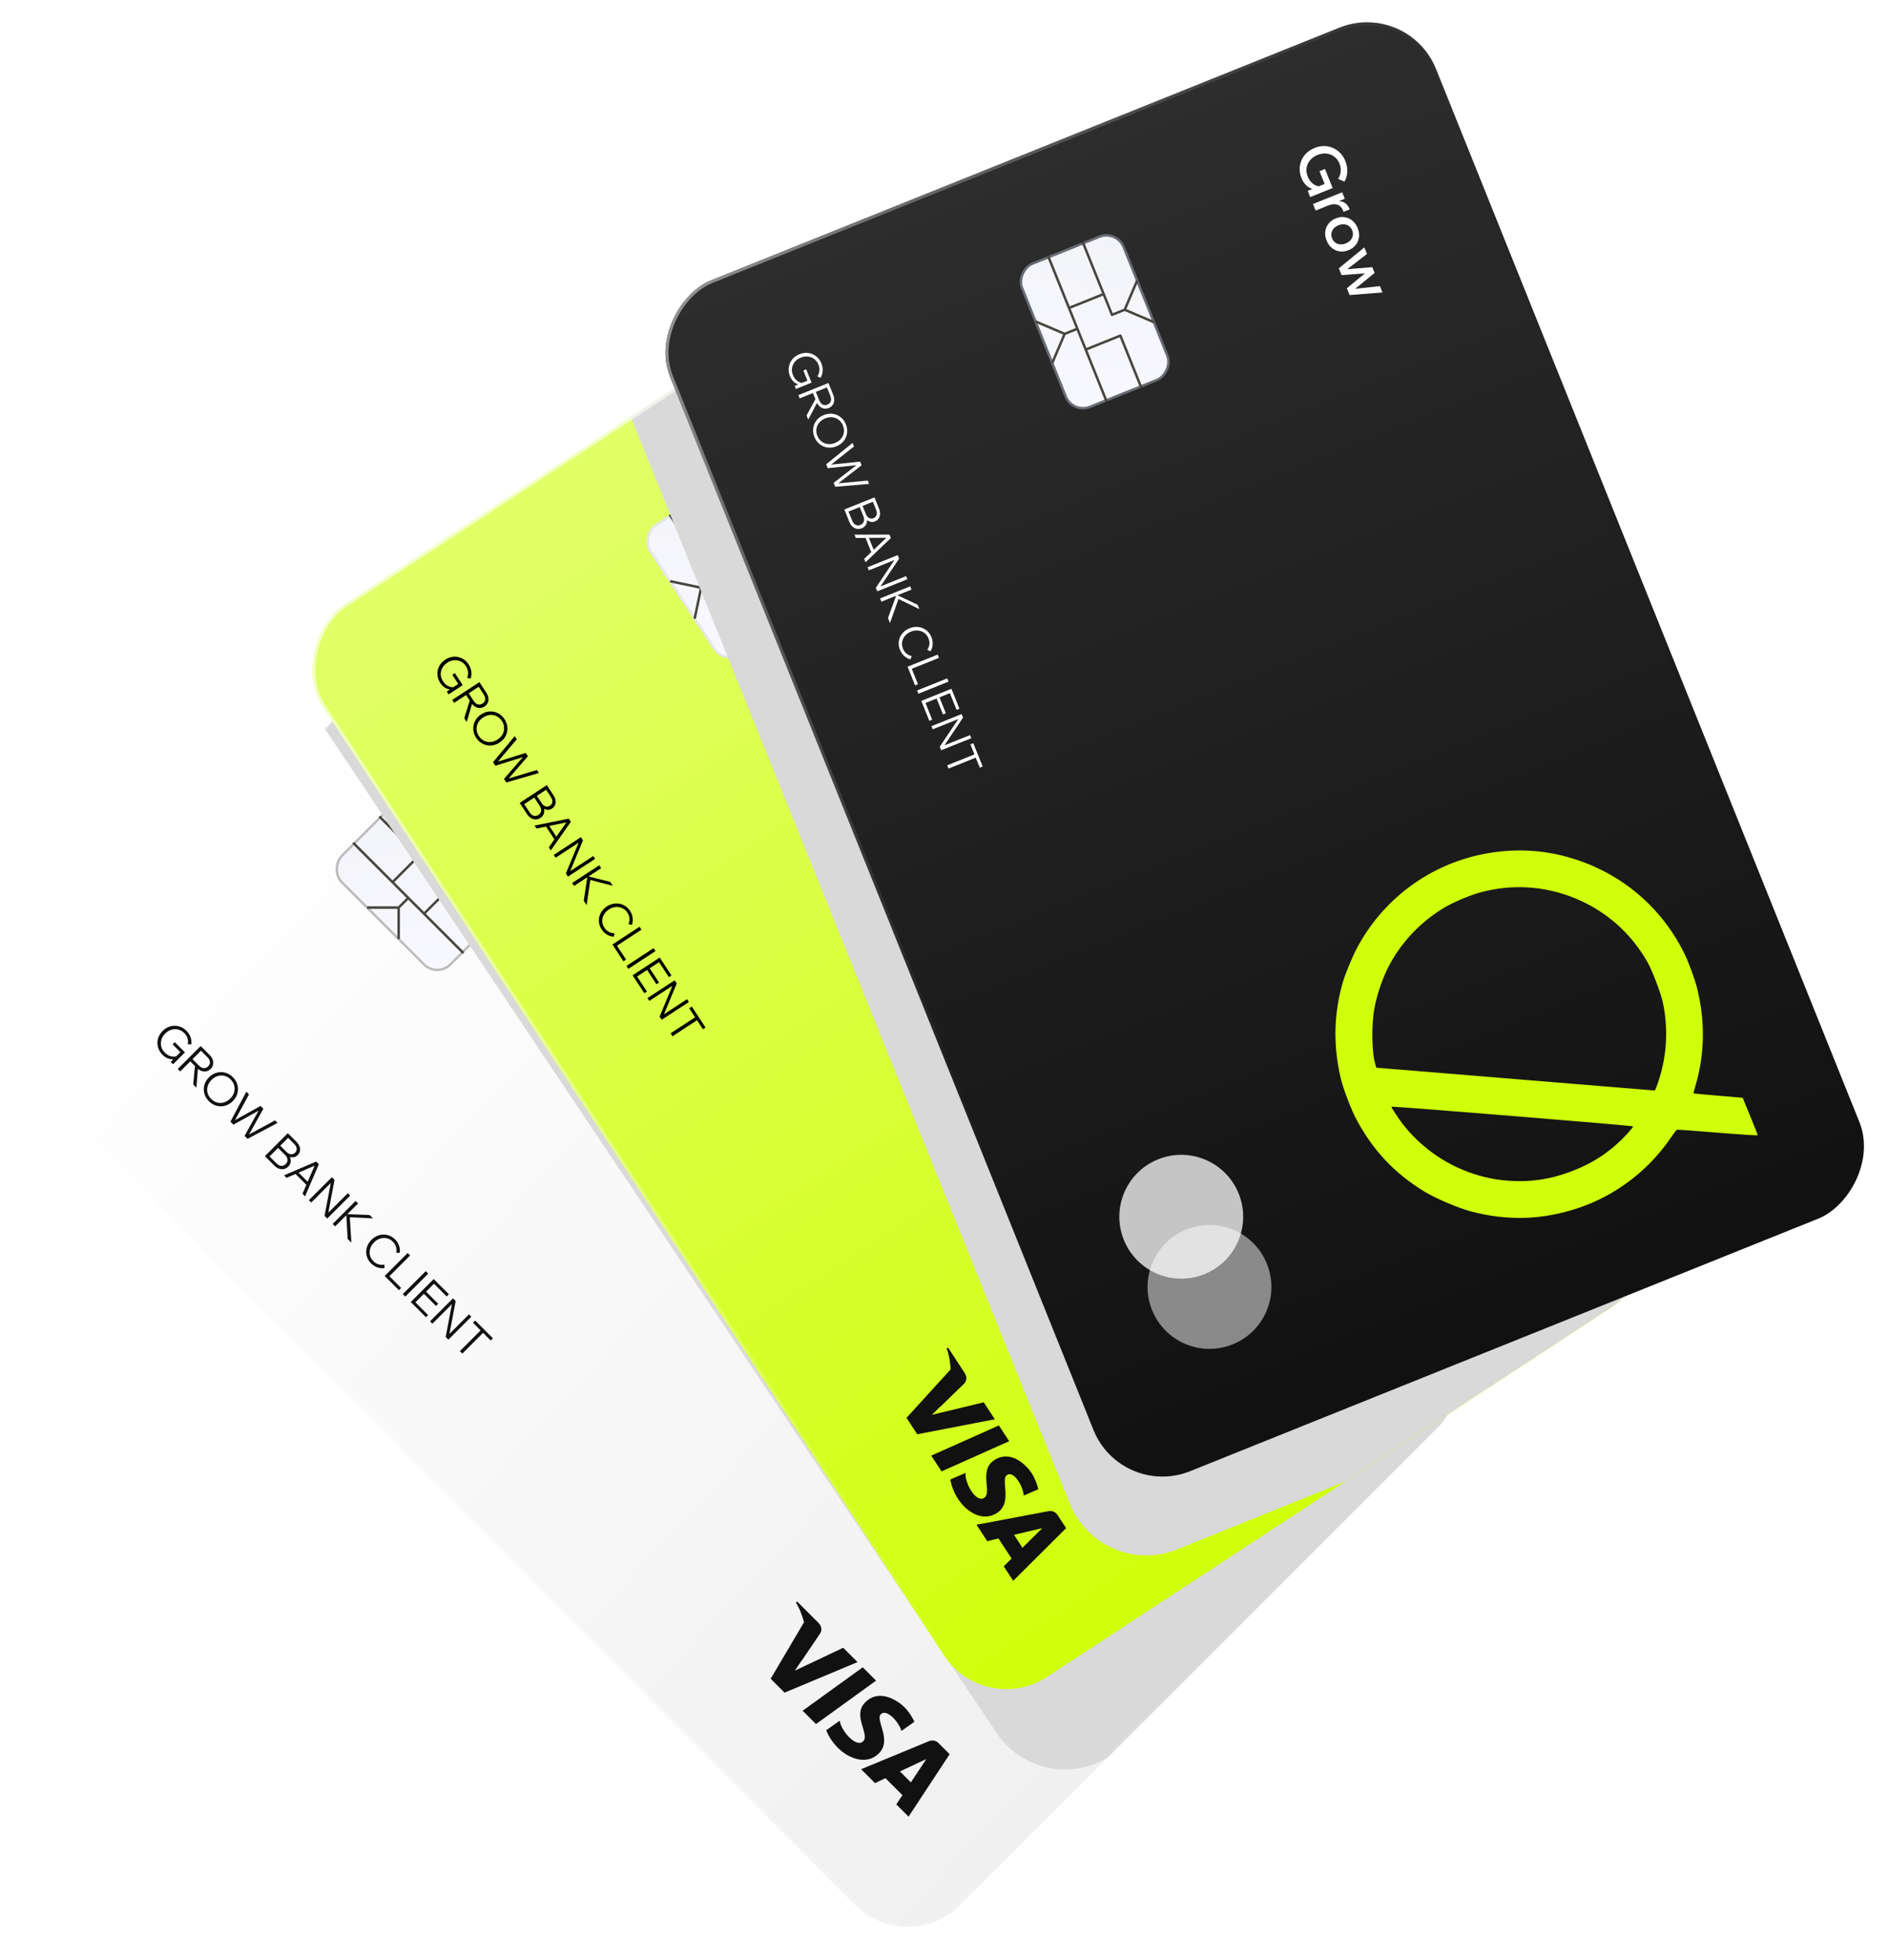 <svg width="635" height="659" viewBox="0 0 635 659" fill="none" xmlns="http://www.w3.org/2000/svg">
<g clip-path="url(#clip0_1344_1969)">
<rect x="196.217" y="156.748" width="431.502" height="277.493" rx="24.974" transform="rotate(45 196.217 156.748)" fill="url(#paint0_linear_1344_1969)"/>
<path d="M191.883 230.62L190.28 229.016L191.793 227.503L191.898 227.758C191.019 227.937 190.12 227.868 189.201 227.548C188.302 227.228 187.473 226.689 186.714 225.93C185.925 225.141 185.33 224.276 184.931 223.337C184.541 222.388 184.346 221.415 184.346 220.416C184.346 219.417 184.546 218.438 184.946 217.479C185.365 216.52 185.985 215.631 186.804 214.812C187.603 214.012 188.482 213.413 189.441 213.014C190.4 212.614 191.384 212.419 192.393 212.429C193.412 212.429 194.406 212.634 195.375 213.044C196.344 213.453 197.233 214.062 198.042 214.872C198.981 215.811 199.645 216.844 200.035 217.973C200.444 219.102 200.579 220.216 200.439 221.315L198.132 221.315C198.281 220.446 198.222 219.586 197.952 218.737C197.702 217.888 197.223 217.109 196.513 216.4C195.774 215.661 194.93 215.176 193.981 214.946C193.052 214.717 192.118 214.742 191.179 215.021C190.24 215.301 189.381 215.831 188.602 216.61C187.813 217.399 187.273 218.268 186.984 219.217C186.704 220.176 186.679 221.12 186.909 222.049C187.148 222.988 187.648 223.837 188.407 224.596C189.156 225.345 189.98 225.85 190.879 226.109C191.798 226.369 192.678 226.339 193.517 226.02L192.797 226.469L194.61 224.656L191.344 221.39L192.752 219.981L197.637 224.866L191.883 230.62ZM205.708 229.221L204.15 230.779L203.791 230.42C203.331 229.96 202.822 229.651 202.262 229.491C201.703 229.331 201.108 229.356 200.479 229.566C199.85 229.775 199.195 230.22 198.516 230.899L195.34 234.076L193.661 232.398L201.138 224.921L202.802 226.584L200.389 228.996L200.164 228.772C200.914 228.222 201.618 227.907 202.277 227.828C202.936 227.748 203.536 227.828 204.075 228.067C204.625 228.297 205.094 228.607 205.484 228.996L205.708 229.221ZM202.685 241.901C201.896 241.111 201.361 240.237 201.082 239.278C200.812 238.329 200.802 237.38 201.052 236.431C201.301 235.482 201.816 234.618 202.595 233.839C203.364 233.07 204.223 232.561 205.172 232.311C206.121 232.061 207.07 232.071 208.019 232.341C208.978 232.621 209.852 233.155 210.641 233.944C211.44 234.743 211.975 235.617 212.245 236.566C212.524 237.525 212.534 238.474 212.275 239.413C212.025 240.362 211.515 241.221 210.746 241.99C209.967 242.77 209.103 243.284 208.154 243.534C207.215 243.794 206.266 243.784 205.307 243.504C204.358 243.234 203.484 242.7 202.685 241.901ZM204.093 240.492C204.563 240.962 205.082 241.261 205.652 241.391C206.221 241.521 206.79 241.491 207.36 241.301C207.949 241.111 208.499 240.762 209.008 240.252C209.508 239.753 209.847 239.213 210.027 238.634C210.227 238.055 210.262 237.48 210.132 236.911C210.002 236.342 209.702 235.822 209.233 235.353C208.773 234.893 208.259 234.598 207.689 234.469C207.12 234.339 206.541 234.369 205.951 234.558C205.382 234.748 204.848 235.093 204.348 235.592C203.839 236.102 203.484 236.646 203.284 237.226C203.104 237.805 203.079 238.379 203.209 238.949C203.339 239.518 203.634 240.033 204.093 240.492ZM216.981 255.717L215.243 253.979L219.334 246.083L219.768 246.517L211.872 250.608L210.134 248.87L215.258 239.04L216.936 240.719L212.261 249.08L211.782 248.6L220.323 244.105L221.806 245.588L217.311 254.129L216.831 253.65L225.177 248.96L226.811 250.593L216.981 255.717Z" fill="#111111"/>
<path d="M58.164 357.78L57.366 356.981L58.51 355.837L58.596 356.01C57.934 356.14 57.251 356.082 56.546 355.837C55.855 355.593 55.222 355.183 54.646 354.607C54.071 354.032 53.639 353.398 53.351 352.708C53.071 352.024 52.927 351.319 52.919 350.593C52.927 349.866 53.074 349.157 53.362 348.466C53.664 347.776 54.103 347.143 54.679 346.567C55.254 345.992 55.884 345.556 56.567 345.261C57.258 344.973 57.963 344.83 58.682 344.83C59.409 344.822 60.114 344.959 60.798 345.24C61.481 345.52 62.107 345.945 62.675 346.513C63.337 347.175 63.801 347.905 64.068 348.704C64.341 349.495 64.424 350.29 64.316 351.089L63.139 351.057C63.262 350.387 63.229 349.729 63.042 349.082C62.862 348.441 62.488 347.837 61.92 347.269C61.323 346.671 60.643 346.279 59.88 346.092C59.132 345.905 58.377 345.927 57.614 346.157C56.859 346.38 56.168 346.805 55.542 347.43C54.916 348.056 54.488 348.751 54.258 349.513C54.035 350.283 54.017 351.049 54.204 351.812C54.398 352.567 54.801 353.251 55.413 353.862C56.024 354.474 56.697 354.881 57.431 355.082C58.172 355.276 58.862 355.255 59.503 355.017L58.995 355.33L60.636 353.69L58.024 351.078L58.758 350.344L62.179 353.765L58.164 357.78ZM60.57 360.185L59.739 359.354L67.455 351.638L70.444 354.627C70.955 355.138 71.308 355.671 71.502 356.225C71.703 356.786 71.746 357.333 71.631 357.865C71.523 358.405 71.254 358.89 70.822 359.322C70.39 359.754 69.905 360.023 69.365 360.131C68.833 360.246 68.286 360.203 67.725 360.002C67.171 359.807 66.638 359.455 66.127 358.944L63.861 356.678L64.595 355.944L66.861 358.21C67.387 358.735 67.923 359.02 68.469 359.063C69.023 359.113 69.523 358.915 69.969 358.469C70.415 358.023 70.613 357.523 70.563 356.969C70.52 356.422 70.236 355.886 69.71 355.361L67.552 353.203L60.57 360.185ZM66.02 365.635L64.951 364.567L65.577 358.005L66.548 358.977L66.02 365.635ZM70.223 370.184C69.647 369.608 69.216 368.975 68.928 368.284C68.647 367.601 68.503 366.896 68.496 366.169C68.503 365.443 68.651 364.734 68.939 364.043C69.241 363.352 69.68 362.719 70.255 362.144C70.831 361.568 71.46 361.133 72.144 360.838C72.835 360.55 73.54 360.406 74.259 360.406C74.993 360.406 75.702 360.547 76.385 360.827C77.076 361.115 77.709 361.547 78.284 362.122C78.86 362.698 79.288 363.327 79.569 364.011C79.856 364.701 79.997 365.41 79.99 366.137C79.997 366.863 79.853 367.569 79.558 368.252C79.27 368.943 78.838 369.576 78.263 370.151C77.687 370.727 77.051 371.162 76.353 371.457C75.669 371.752 74.961 371.9 74.227 371.9C73.507 371.9 72.802 371.756 72.112 371.468C71.428 371.187 70.799 370.759 70.223 370.184ZM70.978 369.428C71.597 370.047 72.281 370.45 73.029 370.637C73.784 370.831 74.543 370.813 75.306 370.583C76.069 370.353 76.766 369.921 77.4 369.288C78.033 368.655 78.461 367.961 78.684 367.205C78.914 366.443 78.932 365.684 78.738 364.928C78.551 364.18 78.148 363.496 77.529 362.878C76.918 362.266 76.234 361.863 75.479 361.669C74.723 361.475 73.964 361.493 73.201 361.723C72.446 361.946 71.752 362.374 71.119 363.007C70.486 363.64 70.054 364.338 69.824 365.101C69.593 365.863 69.575 366.622 69.77 367.378C69.964 368.133 70.367 368.817 70.978 369.428ZM83.219 382.835L82.216 381.831L87.04 373.165L87.126 373.252L78.46 378.076L77.457 377.072L82.809 366.992L83.705 367.888L78.579 377.331L78.223 376.975L87.59 371.773L88.529 372.712L83.328 382.08L83.004 381.756L92.447 376.63L93.299 377.482L83.219 382.835ZM89.037 388.653L96.753 380.936L99.646 383.829C100.142 384.325 100.487 384.843 100.682 385.383C100.883 385.915 100.93 386.437 100.822 386.948C100.721 387.451 100.466 387.908 100.056 388.318C99.682 388.692 99.25 388.923 98.761 389.009C98.272 389.095 97.761 389.038 97.228 388.836C96.703 388.628 96.192 388.275 95.696 387.779L93.743 385.825L94.26 385.307L96.462 387.509C96.973 388.02 97.333 388.552 97.541 389.106C97.75 389.66 97.8 390.2 97.692 390.725C97.592 391.257 97.325 391.739 96.894 392.171C96.462 392.603 95.973 392.876 95.426 392.991C94.894 393.106 94.347 393.063 93.786 392.862C93.224 392.66 92.688 392.304 92.178 391.793L89.037 388.653ZM90.602 388.75L92.912 391.059C93.437 391.585 93.976 391.872 94.53 391.923C95.084 391.973 95.588 391.772 96.041 391.318C96.494 390.865 96.696 390.361 96.645 389.807C96.595 389.253 96.307 388.714 95.782 388.189L93.365 385.771L94.099 385.037L96.268 387.207C96.764 387.703 97.275 387.976 97.8 388.027C98.325 388.077 98.797 387.894 99.214 387.476C99.617 387.073 99.79 386.613 99.732 386.095C99.682 385.57 99.408 385.059 98.912 384.563L96.85 382.501L90.602 388.75ZM103.245 398.543L99.046 394.345L99.78 393.611L103.978 397.81L103.245 398.543ZM102.554 402.169L101.68 401.295L106.04 391.216L106.407 391.583L96.327 395.943L95.485 395.101L106.288 390.471L107.184 391.367L102.554 402.169ZM104.632 404.248L103.833 403.449L111.55 395.733L112.456 396.639L110.287 408.09L110.114 407.917L116.924 401.107L117.723 401.906L110.006 409.622L109.1 408.715L111.269 397.265L111.442 397.438L104.632 404.248ZM112.654 412.269L111.823 411.438L119.539 403.722L120.37 404.553L112.654 412.269ZM118.125 417.741L116.852 416.467L116.398 408.006L116.549 408.157L124.266 408.449L125.388 409.571L117.283 409.172L117.564 408.891L118.125 417.741ZM129.217 425.099L129.25 426.275C128.466 426.398 127.671 426.322 126.865 426.049C126.073 425.775 125.357 425.318 124.717 424.678C124.163 424.124 123.749 423.509 123.476 422.833C123.21 422.164 123.08 421.473 123.088 420.761C123.109 420.048 123.267 419.35 123.562 418.667C123.857 417.983 124.293 417.354 124.868 416.778C125.444 416.203 126.073 415.767 126.757 415.472C127.455 415.178 128.16 415.026 128.872 415.019C129.592 415.005 130.286 415.131 130.955 415.397C131.631 415.67 132.246 416.084 132.8 416.638C133.441 417.278 133.89 417.994 134.149 418.786C134.423 419.577 134.498 420.365 134.376 421.149L133.2 421.117C133.329 420.455 133.304 419.804 133.124 419.163C132.944 418.523 132.584 417.933 132.045 417.393C131.469 416.818 130.807 416.444 130.059 416.271C129.325 416.098 128.577 416.127 127.814 416.357C127.059 416.58 126.365 417.009 125.732 417.642C125.106 418.268 124.678 418.962 124.447 419.725C124.224 420.48 124.196 421.228 124.361 421.969C124.541 422.71 124.919 423.369 125.494 423.944C126.034 424.484 126.624 424.844 127.264 425.023C127.904 425.203 128.555 425.228 129.217 425.099ZM134.098 433.714L129.317 428.933L137.034 421.217L137.865 422.048L130.893 429.019L134.843 432.969L134.098 433.714ZM136.24 435.855L135.409 435.024L143.125 427.308L143.956 428.139L136.24 435.855ZM143.18 442.795L138.075 437.691L145.791 429.975L150.896 435.079L150.162 435.813L145.889 431.539L139.64 437.788L143.914 442.062L143.18 442.795ZM146.558 439.007L142.381 434.831L143.115 434.097L147.292 438.274L146.558 439.007ZM145.355 444.97L144.556 444.172L152.272 436.456L153.179 437.362L151.01 448.812L150.837 448.64L157.647 441.83L158.445 442.629L150.729 450.345L149.823 449.438L151.992 437.988L152.165 438.161L145.355 444.97ZM155.416 455.032L154.585 454.201L161.665 447.121L162.495 447.952L155.416 455.032ZM164.956 450.628L158.988 444.66L159.733 443.916L165.701 449.884L164.956 450.628Z" fill="#111111"/>
<path d="M274.294 579.565L269.812 575.084L290.011 560.485L294.493 564.967L274.294 579.565Z" fill="#111111"/>
<path d="M283.441 553.913L267.199 561.605L269.271 558.52L275.604 549.175C275.604 549.175 276.969 547.441 275.026 545.497L267.96 538.432L267.584 538.642C268.818 540.716 269.727 542.969 270.28 545.323L259.064 564.334L263.734 569.004L288.263 558.735L283.441 553.913Z" fill="#111111"/>
<path d="M301.299 606.571L305.417 610.689L319.228 589.701L315.621 586.095C315.218 585.624 314.675 585.296 314.069 585.158C313.464 585.019 312.828 585.078 312.254 585.325L289.466 594.738L294.141 599.413L297.646 597.751L303.357 603.462L301.299 606.571ZM302.519 595.484L311.394 591.326L306.199 599.165L302.519 595.484Z" fill="#111111"/>
<path d="M303.031 581.874L307.395 578.791C306.574 577.024 305.474 575.402 304.137 573.988C301.912 571.763 295.647 567.462 290.867 572.242C286.37 576.739 292.514 582.994 290.154 585.354C287.794 587.714 282.658 581.731 282.292 578.422L277.737 581.641C278.659 583.924 280.049 585.986 281.817 587.695C284.875 590.753 291.092 593.767 295.449 589.41C299.973 584.886 294.141 578.207 296.106 576.243C298.07 574.279 302.185 578.888 303.031 581.874Z" fill="#111111"/>
<path d="M269.267 558.525L275.604 549.175C275.604 549.175 276.969 547.441 275.026 545.497L267.96 538.432L267.584 538.642C269.39 541.702 270.509 545.124 270.865 548.672C271.212 552.031 270.661 555.431 269.267 558.525V558.525Z" fill="#111111"/>
<rect x="136.371" y="266.237" width="51.614" height="36.629" rx="6.244" transform="rotate(45 136.371 266.237)" fill="url(#paint1_linear_1344_1969)" stroke="#BCBCBC" stroke-width="0.832"/>
<path fill-rule="evenodd" clip-rule="evenodd" d="M149.736 279.188L149.736 289.367L159.915 289.367L159.915 290.2L149.492 290.2L146.376 293.315C146.214 293.478 145.95 293.478 145.788 293.315L140.785 288.313L132.544 296.554L137.547 301.557L142.551 306.56L151.086 298.025C151.249 297.862 151.512 297.862 151.675 298.025L164.92 311.269L164.331 311.858L151.381 298.908L143.139 307.149L156.089 320.099L155.501 320.688L137.253 302.44L134.431 305.261L134.431 315.684L133.599 315.684L133.599 305.505L123.419 305.505L123.419 304.672L133.843 304.672L136.664 301.851L118.416 283.603L119.004 283.014L131.956 295.965L140.197 287.724L127.245 274.773L127.834 274.184L140.785 287.135L140.786 287.135L141.375 287.723L141.374 287.724L146.082 292.432L148.904 289.611L148.904 279.188L149.736 279.188Z" fill="#47453F"/>
<path d="M407.211 415.069C393.117 403.023 374.811 397.978 356.332 401.068C347.285 402.578 338.479 406.293 330.74 411.87C316.072 422.442 306.865 438.789 305.353 456.911C305.125 459.585 305.181 465.93 305.451 468.447C306.643 479.428 310.638 489.655 317.393 498.885C319.668 501.986 324.973 507.49 328.087 509.95C337.275 517.259 346.833 521.383 358.411 523.087C362.707 523.712 371.014 523.71 375.282 523.083C388.013 521.217 398.626 516.293 408.144 507.828C417.961 499.092 424.82 487.084 427.426 474.011C427.768 472.276 428.152 470.754 428.252 470.654C428.365 470.54 434.212 468.533 441.254 466.185C449.96 463.281 454.029 461.829 453.957 461.673C453.901 461.531 451.71 459.312 449.122 456.752L444.386 452.102L436.534 454.692C432.195 456.13 428.624 457.254 428.582 457.212C428.539 457.169 428.383 456.102 428.241 454.851C426.977 443.599 422.655 433.074 415.516 423.801C413.71 421.454 409.487 417.003 407.211 415.069ZM407.264 433.333C412.127 440.302 415.155 448.424 416.05 456.83C416.192 458.253 416.319 459.86 416.305 460.415L416.276 461.439L371.722 476.271L327.167 491.103L326.584 490.434C323.939 487.419 320.128 479.027 318.764 473.195C317.627 468.274 317.187 461.773 317.7 456.965C318.613 448.317 321.715 440.151 326.809 432.981C328.858 430.107 333.198 425.54 336.114 423.249C344.736 416.419 355.035 412.719 366.017 412.517C377.269 412.33 387.88 415.77 396.939 422.61C399.599 424.615 405.358 430.574 407.264 433.333ZM413.513 478.225C410.809 485.992 406.796 492.11 400.593 497.943C395.272 502.951 389.738 506.295 382.824 508.658C377.774 510.409 372.482 511.292 366.991 511.293C357.29 511.324 347.476 508.395 339.611 503.12C338.601 502.423 337.577 501.74 337.364 501.612C337.164 501.47 337.022 501.271 337.037 501.143C337.122 500.858 414.111 475.181 414.31 475.38C414.396 475.465 414.04 476.731 413.513 478.225Z" fill="#CFFF0B"/>
<mask id="mask0_1344_1969" style="mask-type:alpha" maskUnits="userSpaceOnUse" x="305" y="400" width="149" height="124">
<path d="M407.211 415.069C393.117 403.023 374.811 397.978 356.332 401.068C347.285 402.578 338.479 406.293 330.74 411.87C316.072 422.442 306.865 438.789 305.353 456.911C305.125 459.585 305.181 465.93 305.451 468.447C306.643 479.428 310.638 489.655 317.393 498.885C319.668 501.986 324.973 507.49 328.087 509.95C337.275 517.259 346.833 521.383 358.411 523.087C362.707 523.712 371.014 523.71 375.282 523.083C388.013 521.217 398.626 516.293 408.144 507.828C417.961 499.092 424.82 487.084 427.426 474.011C427.768 472.276 428.152 470.754 428.252 470.654C428.365 470.54 434.212 468.533 441.254 466.185C449.96 463.281 454.029 461.829 453.957 461.673C453.901 461.531 451.71 459.312 449.122 456.752L444.386 452.102L436.534 454.692C432.195 456.13 428.624 457.254 428.582 457.212C428.539 457.169 428.383 456.102 428.241 454.851C426.977 443.599 422.655 433.074 415.516 423.801C413.71 421.454 409.487 417.003 407.211 415.069ZM407.264 433.333C412.127 440.302 415.155 448.424 416.05 456.83C416.192 458.253 416.319 459.86 416.305 460.415L416.276 461.439L371.722 476.271L327.167 491.103L326.584 490.434C323.939 487.419 320.128 479.027 318.764 473.195C317.627 468.274 317.187 461.773 317.7 456.965C318.613 448.317 321.715 440.151 326.809 432.981C328.858 430.107 333.198 425.54 336.114 423.249C344.736 416.419 355.035 412.719 366.017 412.517C377.269 412.33 387.88 415.77 396.939 422.61C399.599 424.615 405.358 430.574 407.264 433.333ZM413.513 478.225C410.809 485.992 406.796 492.11 400.593 497.943C395.272 502.951 389.738 506.295 382.824 508.658C377.774 510.409 372.482 511.292 366.991 511.293C357.29 511.324 347.476 508.395 339.611 503.12C338.601 502.423 337.577 501.74 337.364 501.612C337.164 501.47 337.022 501.271 337.037 501.143C337.122 500.858 414.111 475.181 414.31 475.38C414.396 475.465 414.04 476.731 413.513 478.225Z" fill="#CFFF0B"/>
</mask>
<g mask="url(#mask0_1344_1969)">
<g opacity="0.8">
<path d="M324 256.694C370.714 174.372 443.235 233.759 471.352 300.838C489.104 338.628 538.499 325.707 560.467 372.545C582.436 419.382 502.024 417.31 534.562 490.053C567.099 562.797 451.456 627.043 404.412 582.07C357.367 537.098 354.88 564.869 274.261 553.47C193.643 542.072 164.214 416.481 234.263 384.98C304.312 353.478 273.432 345.81 324 256.694Z" stroke="white" stroke-width="1.734"/>
<path d="M372.811 405.927C376.901 397.727 396.437 397.436 399.943 409.404C403.154 420.363 412.982 424.965 416.021 431.459C424.023 448.555 417.001 446.346 417.21 457.356C417.465 470.753 403.514 491.218 387.821 475.525C374.914 462.618 372.508 472.749 360.065 465.862C347.623 458.975 341.39 443.286 353.838 430.838C358.513 426.164 365.998 419.583 372.811 405.927Z" stroke="white" stroke-width="1.734"/>
<path d="M328.751 269.946C371.589 194.362 439.294 248.324 465.173 310.393C481.603 345.743 527.402 334.416 547.649 377.586C568.347 421.72 494.608 419.635 524.207 486.766C553.809 554.114 447.411 614.38 403.216 572.069C359.275 530.012 356.795 556.18 282.375 545.191C207.954 534.203 180.634 418.603 245.446 388.834C309.552 359.771 282.16 352.202 328.751 269.946Z" stroke="white" stroke-width="1.734"/>
<path d="M333.499 283.199C372.463 214.353 435.351 262.89 458.993 319.948C474.101 352.86 516.302 343.125 534.829 382.628C554.257 424.058 487.189 421.96 513.849 483.479C540.517 545.432 443.364 601.718 402.019 562.069C361.181 522.927 358.709 547.491 290.486 536.913C222.263 526.334 197.052 420.726 256.628 392.689C314.791 366.065 290.886 358.594 333.499 283.199Z" stroke="white" stroke-width="1.734"/>
<path d="M338.249 296.451C373.338 234.343 431.409 277.455 452.814 329.503C466.6 359.976 505.204 351.834 522.01 387.669C540.169 426.395 479.773 424.285 503.494 480.192C527.227 536.75 439.318 589.056 400.824 552.069C363.089 515.842 360.624 538.802 298.599 528.634C236.574 518.465 213.471 422.848 267.811 396.543C320.031 372.358 299.614 364.986 338.249 296.451Z" stroke="white" stroke-width="1.734"/>
<path d="M342.997 309.704C374.211 254.335 427.465 292.021 446.632 339.059C459.097 367.093 494.104 360.544 509.189 392.711C526.078 428.734 472.354 426.611 493.136 476.906C513.934 528.069 435.27 576.395 399.626 542.069C364.995 508.757 362.537 530.114 306.71 520.356C250.883 510.598 229.889 424.971 278.992 400.398C325.269 378.652 308.34 371.379 342.997 309.704Z" stroke="white" stroke-width="1.734"/>
<path d="M347.531 323.172C374.871 274.542 423.308 306.802 440.238 348.831C451.38 374.425 482.791 369.469 496.155 397.969C511.774 431.287 464.722 429.153 482.565 473.835C500.428 519.603 431.009 563.949 398.215 532.285C366.688 501.888 364.237 521.641 314.608 512.293C264.978 502.945 246.093 427.31 289.96 404.469C330.293 385.162 316.852 377.988 347.531 323.172Z" stroke="white" stroke-width="1.734"/>
<path d="M351.809 336.895C375.274 295.004 418.894 321.839 433.587 358.857C443.408 382.012 471.221 378.649 482.864 403.481C497.214 434.096 456.833 431.949 471.737 471.02C486.666 511.392 426.491 551.758 396.548 522.756C368.123 495.274 365.68 513.423 322.249 504.485C278.817 495.547 262.041 429.903 300.671 408.795C335.061 391.926 325.108 384.851 351.809 336.895Z" stroke="white" stroke-width="1.734"/>
<path d="M356.075 350.633C375.665 315.479 414.468 336.89 426.924 368.898C435.423 389.614 459.639 387.844 469.561 409.008C482.642 436.919 448.932 434.76 460.897 468.218C472.891 503.196 421.962 539.581 394.868 513.241C369.547 488.674 367.111 505.219 329.878 496.692C292.644 488.164 277.976 432.511 311.37 413.135C339.817 398.705 333.351 391.729 356.075 350.633Z" stroke="white" stroke-width="1.734"/>
<path d="M360.321 364.391C376.036 335.976 410.023 351.961 420.241 378.959C427.417 397.236 448.036 397.059 456.238 414.555C468.049 439.763 441.011 437.591 450.037 465.437C459.097 495.02 417.412 527.425 393.168 503.747C370.951 482.095 368.522 497.036 337.487 488.919C306.451 480.801 293.892 435.139 322.049 417.495C344.553 405.504 341.575 398.627 360.321 364.391Z" stroke="white" stroke-width="1.734"/>
<path d="M364.534 378.18C376.374 356.504 405.543 367.063 413.524 389.051C419.379 404.889 436.401 406.305 442.882 420.134C453.423 442.637 433.057 440.453 439.144 462.687C445.269 486.875 412.829 515.3 391.435 494.284C372.322 475.547 369.9 488.885 345.062 481.177C320.224 473.47 309.774 437.799 332.695 421.887C349.256 412.335 349.765 405.556 364.534 378.18Z" stroke="white" stroke-width="1.734"/>
<path d="M368.706 392.016C376.671 377.078 401.024 382.212 406.768 399.19C411.3 412.589 424.725 415.598 429.485 425.759C438.757 445.559 425.062 443.362 428.211 459.984C431.4 478.777 408.205 503.222 389.662 484.867C373.652 469.045 371.238 480.779 352.597 473.482C333.957 466.185 325.616 440.505 343.3 426.325C353.918 419.212 357.915 412.532 368.706 392.016Z" stroke="white" stroke-width="1.734"/>
</g>
</g>
<g filter="url(#filter0_d_1344_1969)">
<rect x="248.561" y="-67.934" width="579.829" height="265.386" rx="27.749" transform="rotate(56.218 248.561 -67.934)" fill="#D9D9D9"/>
</g>
</g>
<rect x="196.217" y="157.455" width="430.502" height="276.493" rx="24.474" transform="rotate(45 196.217 157.455)" stroke="url(#paint2_linear_1344_1969)"/>
<g clip-path="url(#clip1_1344_1969)">
<rect x="326.811" y="65" width="431" height="277.17" rx="24.945" transform="rotate(56.781 326.811 65)" fill="url(#paint3_linear_1344_1969)"/>
<path d="M307.487 136.361L306.246 134.467L308.035 133.296L308.085 133.566C307.189 133.563 306.324 133.311 305.491 132.811C304.677 132.315 303.976 131.618 303.389 130.721C302.778 129.789 302.373 128.823 302.174 127.823C301.987 126.816 301.995 125.824 302.199 124.847C302.402 123.87 302.797 122.954 303.384 122.097C303.989 121.245 304.776 120.502 305.744 119.868C306.689 119.25 307.67 118.843 308.69 118.648C309.709 118.453 310.711 118.463 311.695 118.679C312.691 118.886 313.621 119.289 314.485 119.887C315.349 120.486 316.094 121.263 316.72 122.219C317.447 123.328 317.886 124.475 318.036 125.658C318.207 126.845 318.111 127.962 317.751 129.008L315.494 128.537C315.818 127.718 315.935 126.866 315.844 125.981C315.773 125.099 315.463 124.24 314.914 123.402C314.342 122.528 313.616 121.882 312.735 121.464C311.873 121.05 310.955 120.884 309.98 120.966C309.004 121.048 308.056 121.39 307.136 121.993C306.203 122.604 305.498 123.344 305.022 124.213C304.553 125.093 304.336 126.011 304.371 126.966C304.414 127.933 304.729 128.865 305.317 129.763C305.896 130.648 306.599 131.309 307.425 131.747C308.271 132.188 309.137 132.338 310.022 132.196L309.227 132.489L311.37 131.086L308.842 127.226L310.507 126.136L314.287 131.909L307.487 136.361ZM321.29 137.813L319.449 139.019L319.171 138.594C318.815 138.051 318.38 137.645 317.866 137.374C317.351 137.104 316.765 137.007 316.107 137.084C315.449 137.161 314.718 137.462 313.916 137.987L310.162 140.446L308.863 138.463L317.699 132.676L318.986 134.642L316.135 136.509L315.961 136.243C316.806 135.859 317.559 135.695 318.22 135.751C318.881 135.807 319.45 136.008 319.929 136.352C320.419 136.689 320.815 137.087 321.117 137.548L321.29 137.813ZM315.748 149.595C315.138 148.662 314.793 147.698 314.715 146.704C314.645 145.721 314.829 144.791 315.267 143.914C315.704 143.037 316.384 142.297 317.304 141.694C318.213 141.099 319.157 140.776 320.136 140.725C321.115 140.674 322.041 140.878 322.914 141.335C323.794 141.804 324.54 142.505 325.151 143.437C325.769 144.382 326.113 145.345 326.184 146.328C326.261 147.323 326.078 148.253 325.632 149.118C325.195 149.995 324.521 150.731 323.612 151.327C322.691 151.929 321.742 152.256 320.763 152.307C319.792 152.369 318.866 152.166 317.985 151.697C317.112 151.24 316.367 150.539 315.748 149.595ZM317.413 148.505C317.776 149.059 318.223 149.458 318.753 149.702C319.283 149.945 319.846 150.031 320.442 149.962C321.057 149.897 321.665 149.667 322.267 149.273C322.857 148.886 323.299 148.428 323.593 147.898C323.907 147.372 324.058 146.818 324.047 146.235C324.037 145.651 323.849 145.082 323.486 144.527C323.131 143.984 322.688 143.591 322.157 143.348C321.627 143.105 321.054 143.016 320.44 143.082C319.844 143.151 319.251 143.379 318.661 143.766C318.059 144.16 317.601 144.62 317.288 145.146C316.994 145.676 316.852 146.232 316.863 146.815C316.874 147.399 317.057 147.962 317.413 148.505ZM326.909 166.02L325.564 163.966L331.174 157.079L331.511 157.593L322.955 159.982L321.61 157.928L328.626 149.362L329.924 151.345L323.648 158.567L323.277 158.001L332.545 155.347L333.693 157.1L327.556 164.534L327.185 163.968L336.302 161.084L337.566 163.014L326.909 166.02Z" fill="black"/>
<path d="M150.809 233.423L150.191 232.48L151.543 231.594L151.592 231.781C150.918 231.772 150.262 231.577 149.622 231.194C148.997 230.814 148.461 230.284 148.016 229.603C147.57 228.923 147.277 228.216 147.137 227.482C147.002 226.757 147.005 226.038 147.146 225.326C147.301 224.617 147.59 223.954 148.012 223.337C148.449 222.724 149.007 222.194 149.687 221.749C150.367 221.303 151.072 221.006 151.8 220.857C152.534 220.716 153.253 220.719 153.956 220.866C154.668 221.007 155.33 221.285 155.941 221.698C156.552 222.112 157.078 222.655 157.517 223.327C158.03 224.109 158.334 224.917 158.432 225.753C158.538 226.582 158.457 227.376 158.188 228.135L157.045 227.864C157.301 227.234 157.403 226.584 157.352 225.913C157.307 225.25 157.065 224.583 156.625 223.911C156.163 223.206 155.578 222.683 154.87 222.345C154.177 222.01 153.434 221.877 152.641 221.946C151.857 222.01 151.095 222.284 150.355 222.769C149.616 223.253 149.055 223.845 148.675 224.543C148.3 225.251 148.126 225.996 148.153 226.78C148.189 227.558 148.444 228.309 148.917 229.032C149.39 229.754 149.965 230.289 150.642 230.636C151.326 230.977 152.006 231.096 152.681 230.995L152.121 231.197L154.059 229.928L152.038 226.842L152.906 226.274L155.553 230.317L150.809 233.423ZM152.67 236.266L152.027 235.284L161.146 229.312L163.459 232.845C163.854 233.449 164.09 234.041 164.167 234.622C164.25 235.212 164.181 235.756 163.96 236.253C163.744 236.758 163.381 237.178 162.871 237.512C162.361 237.846 161.831 238.011 161.281 238.007C160.737 238.011 160.211 237.857 159.704 237.545C159.202 237.243 158.753 236.789 158.358 236.186L156.604 233.507L157.471 232.939L159.225 235.618C159.631 236.238 160.098 236.626 160.623 236.779C161.155 236.941 161.684 236.85 162.211 236.505C162.738 236.16 163.034 235.711 163.098 235.159C163.167 234.616 162.998 234.034 162.592 233.413L160.922 230.862L152.67 236.266ZM156.888 242.706L156.061 241.443L158.011 235.155L158.763 236.303L156.888 242.706ZM160.07 248.011C159.625 247.331 159.332 246.624 159.191 245.89C159.056 245.164 159.059 244.445 159.2 243.733C159.356 243.024 159.644 242.361 160.067 241.745C160.503 241.131 161.061 240.601 161.741 240.156C162.421 239.711 163.126 239.413 163.854 239.264C164.588 239.124 165.307 239.127 166.011 239.274C166.728 239.423 167.392 239.705 168.004 240.119C168.62 240.541 169.151 241.092 169.597 241.772C170.042 242.452 170.332 243.155 170.467 243.881C170.608 244.615 170.6 245.336 170.445 246.046C170.304 246.757 170.02 247.418 169.592 248.026C169.169 248.642 168.618 249.173 167.938 249.619C167.258 250.064 166.547 250.36 165.804 250.506C165.076 250.655 164.353 250.655 163.635 250.505C162.932 250.358 162.271 250.074 161.655 249.652C161.044 249.238 160.515 248.691 160.07 248.011ZM160.963 247.426C161.442 248.157 162.028 248.691 162.721 249.026C163.42 249.37 164.166 249.507 164.959 249.438C165.751 249.368 166.522 249.089 167.27 248.599C168.018 248.109 168.578 247.517 168.95 246.824C169.331 246.125 169.504 245.387 169.468 244.608C169.437 243.839 169.183 243.088 168.704 242.357C168.231 241.634 167.645 241.101 166.945 240.757C166.246 240.413 165.501 240.276 164.708 240.345C163.924 240.409 163.158 240.686 162.409 241.176C161.661 241.666 161.097 242.261 160.716 242.959C160.336 243.658 160.163 244.397 160.199 245.175C160.235 245.953 160.49 246.704 160.963 247.426ZM170.198 263.032L169.421 261.846L175.906 254.356L175.972 254.458L166.515 257.408L165.738 256.222L173.028 247.457L173.721 248.516L166.783 256.704L166.507 256.283L176.728 253.107L177.454 254.216L170.458 262.315L170.207 261.932L180.486 258.846L181.146 259.853L170.198 263.032ZM174.7 269.907L183.819 263.935L186.057 267.353C186.441 267.94 186.673 268.517 186.753 269.084C186.841 269.646 186.781 270.165 186.571 270.643C186.37 271.115 186.027 271.509 185.542 271.827C185.1 272.116 184.631 272.253 184.135 272.238C183.639 272.222 183.151 272.062 182.672 271.756C182.201 271.445 181.773 270.996 181.389 270.41L179.878 268.101L180.49 267.701L182.193 270.302C182.589 270.906 182.832 271.5 182.923 272.084C183.014 272.668 182.953 273.206 182.74 273.698C182.533 274.198 182.175 274.615 181.665 274.949C181.155 275.283 180.62 275.45 180.062 275.452C179.518 275.456 178.992 275.302 178.485 274.99C177.977 274.679 177.526 274.221 177.13 273.618L174.7 269.907ZM176.21 270.321L177.998 273.05C178.404 273.671 178.873 274.062 179.404 274.224C179.936 274.386 180.469 274.292 181.005 273.941C181.541 273.591 181.84 273.139 181.904 272.587C181.968 272.035 181.796 271.449 181.39 270.828L179.519 267.972L180.386 267.404L182.065 269.967C182.449 270.554 182.893 270.925 183.396 271.082C183.899 271.238 184.398 271.155 184.891 270.832C185.367 270.52 185.63 270.105 185.679 269.587C185.737 269.063 185.574 268.508 185.19 267.921L183.594 265.485L176.21 270.321ZM186.575 282.475L183.326 277.514L184.193 276.946L187.442 281.907L186.575 282.475ZM185.16 285.88L184.484 284.847L190.802 275.88L191.086 276.314L180.341 278.521L179.69 277.526L191.197 275.203L191.89 276.261L185.16 285.88ZM186.768 288.336L186.15 287.392L195.269 281.42L195.97 282.492L191.514 293.245L191.381 293.041L199.428 287.772L200.046 288.715L190.927 294.687L190.226 293.615L194.682 282.862L194.816 283.066L186.768 288.336ZM192.976 297.815L192.333 296.833L201.451 290.861L202.094 291.843L192.976 297.815ZM197.21 304.281L196.225 302.776L197.507 294.41L197.624 294.589L205.109 296.447L205.978 297.774L198.134 295.73L198.466 295.513L197.21 304.281ZM206.555 313.738L206.347 314.895C205.555 314.854 204.794 314.618 204.061 314.187C203.343 313.758 202.736 313.165 202.241 312.408C201.812 311.754 201.533 311.068 201.404 310.351C201.28 309.642 201.294 308.941 201.446 308.246C201.613 307.554 201.91 306.903 202.338 306.295C202.766 305.687 203.32 305.16 204 304.715C204.68 304.269 205.384 303.972 206.113 303.823C206.855 303.677 207.575 303.673 208.273 303.811C208.98 303.944 209.633 304.209 210.233 304.605C210.838 305.011 211.356 305.541 211.784 306.195C212.28 306.952 212.574 307.744 212.665 308.57C212.771 309.4 212.685 310.186 212.405 310.928L211.261 310.656C211.523 310.035 211.631 309.393 211.586 308.731C211.541 308.068 211.309 307.418 210.892 306.78C210.446 306.1 209.875 305.599 209.179 305.278C208.496 304.959 207.759 304.835 206.966 304.904C206.182 304.968 205.416 305.245 204.668 305.735C203.928 306.22 203.368 306.811 202.987 307.51C202.615 308.203 202.434 308.929 202.445 309.687C202.47 310.448 202.705 311.169 203.15 311.849C203.568 312.487 204.071 312.959 204.661 313.265C205.25 313.572 205.882 313.729 206.555 313.738ZM209.571 323.157L205.871 317.507L214.99 311.536L215.633 312.518L207.394 317.913L210.451 322.58L209.571 323.157ZM211.228 325.687L210.585 324.705L219.704 318.734L220.347 319.716L211.228 325.687ZM216.599 333.889L212.649 327.856L221.767 321.885L225.717 327.917L224.85 328.485L221.543 323.435L214.159 328.27L217.466 333.321L216.599 333.889ZM220.674 330.874L217.442 325.938L218.31 325.37L221.542 330.306L220.674 330.874ZM218.282 336.459L217.664 335.515L226.783 329.544L227.484 330.615L223.028 341.369L222.894 341.165L230.942 335.895L231.56 336.839L222.441 342.81L221.74 341.739L226.196 330.985L226.329 331.189L218.282 336.459ZM226.068 348.348L225.425 347.366L233.791 341.888L234.434 342.87L226.068 348.348ZM236.294 345.989L231.676 338.936L232.556 338.36L237.174 345.412L236.294 345.989Z" fill="black"/>
<path d="M480.435 360.614C469.11 345.962 452.24 337.295 433.541 336.548C424.387 336.179 415.019 338.016 406.314 341.891C389.816 349.237 377.48 363.343 372.306 380.755C371.538 383.323 370.298 389.538 370.048 392.054C368.975 403.035 370.796 413.849 375.518 424.252C377.11 427.748 381.175 434.211 383.719 437.252C391.212 446.273 399.717 452.254 410.69 456.282C414.763 457.769 422.886 459.461 427.187 459.719C440.016 460.49 451.398 457.84 462.431 451.503C473.811 444.963 482.966 434.621 488.181 422.37C488.869 420.743 489.555 419.333 489.673 419.256C489.807 419.168 495.933 418.398 503.298 417.537C512.403 416.474 516.677 415.884 516.639 415.716C516.613 415.566 514.924 412.95 512.915 409.919L509.233 404.406L501.026 405.337C496.49 405.858 492.77 406.23 492.737 406.179C492.704 406.129 492.769 405.054 492.885 403.801C493.944 392.542 491.864 381.369 486.775 370.846C485.488 368.183 482.266 362.969 480.435 360.614ZM476.762 378.483C480.096 386.289 481.401 394.848 480.561 403.251C480.41 404.67 480.207 406.268 480.08 406.808L479.843 407.803L433.252 413.219L386.662 418.635L386.228 417.863C384.257 414.375 382.242 405.393 382.098 399.412C381.99 394.368 382.886 387.922 384.368 383.326C387.024 375.055 391.723 367.703 398.166 361.731C400.755 359.339 405.93 355.758 409.249 354.113C419.072 349.193 429.897 347.675 440.676 349.718C451.716 351.829 461.39 357.357 468.853 365.893C471.045 368.396 475.462 375.397 476.762 378.483ZM473.718 423.653C469.489 430.696 464.318 435.859 457.063 440.298C450.839 444.11 444.746 446.251 437.504 447.152C432.208 447.833 426.854 447.618 421.485 446.499C411.993 444.551 402.994 439.686 396.379 432.923C395.534 432.036 394.672 431.16 394.489 430.991C394.324 430.812 394.225 430.588 394.265 430.466C394.407 430.205 474.923 420.798 475.077 421.033C475.143 421.134 474.537 422.3 473.718 423.653Z" fill="black"/>
<mask id="mask1_1344_1969" style="mask-type:alpha" maskUnits="userSpaceOnUse" x="369" y="336" width="148" height="124">
<path d="M480.435 360.614C469.11 345.962 452.24 337.295 433.541 336.548C424.387 336.179 415.019 338.016 406.314 341.891C389.816 349.237 377.48 363.343 372.306 380.755C371.538 383.323 370.298 389.538 370.048 392.054C368.975 403.035 370.796 413.849 375.518 424.252C377.11 427.748 381.175 434.211 383.719 437.252C391.212 446.273 399.717 452.254 410.69 456.282C414.763 457.769 422.886 459.461 427.187 459.719C440.016 460.49 451.398 457.84 462.431 451.503C473.811 444.963 482.966 434.621 488.181 422.37C488.869 420.743 489.555 419.333 489.673 419.256C489.807 419.168 495.933 418.398 503.298 417.537C512.403 416.474 516.677 415.884 516.639 415.716C516.613 415.566 514.924 412.95 512.915 409.919L509.233 404.406L501.026 405.337C496.49 405.858 492.77 406.23 492.737 406.179C492.704 406.129 492.769 405.054 492.885 403.801C493.944 392.542 491.864 381.369 486.775 370.846C485.488 368.183 482.266 362.969 480.435 360.614ZM476.762 378.483C480.096 386.289 481.401 394.848 480.561 403.251C480.41 404.67 480.207 406.268 480.08 406.808L479.843 407.803L433.252 413.219L386.662 418.635L386.228 417.863C384.257 414.375 382.242 405.393 382.098 399.412C381.99 394.368 382.886 387.922 384.368 383.326C387.024 375.055 391.723 367.703 398.166 361.731C400.755 359.339 405.93 355.758 409.249 354.113C419.072 349.193 429.897 347.675 440.676 349.718C451.716 351.829 461.39 357.357 468.853 365.893C471.045 368.396 475.462 375.397 476.762 378.483ZM473.718 423.653C469.489 430.696 464.318 435.859 457.063 440.298C450.839 444.11 444.746 446.251 437.504 447.152C432.208 447.833 426.854 447.618 421.485 446.499C411.993 444.551 402.994 439.686 396.379 432.923C395.534 432.036 394.672 431.16 394.489 430.991C394.324 430.812 394.225 430.588 394.265 430.466C394.407 430.205 474.923 420.798 475.077 421.033C475.143 421.134 474.537 422.3 473.718 423.653Z" fill="black"/>
</mask>
<g mask="url(#mask1_1344_1969)">
<path d="M431.371 188.787C493.836 117.818 552.636 190.677 566.448 262C576.1 302.571 627.033 300.011 638.962 350.289C650.89 400.566 572.687 382.141 589.667 459.905C606.647 537.668 480.47 576.904 443.641 523.336C406.813 469.769 398.717 496.416 322.213 468.829C245.71 441.243 242.547 312.439 317.464 295.923C392.382 279.406 363.752 265.611 431.371 188.787Z" stroke="#CFFF0B" stroke-width="1.731"/>
<path d="M448.664 344.659C454.336 337.476 473.498 341.176 474.485 353.593C475.39 364.964 484.061 371.468 485.709 378.437C490.046 396.785 483.63 393.193 481.59 404.001C479.106 417.153 461.292 434.319 449.148 415.774C439.16 400.521 434.741 409.936 423.979 400.664C413.217 391.393 410.323 374.782 425.033 365.149C430.557 361.531 439.218 356.623 448.664 344.659Z" stroke="#CFFF0B" stroke-width="1.731"/>
<path d="M433.313 202.713C490.615 137.543 545.812 204.115 558.458 270.083C567.315 307.999 614.406 306.263 625.4 352.604C636.638 399.978 564.961 382.902 580.212 454.579C595.423 526.468 479.097 563.698 444.512 513.314C410.124 463.229 402.363 488.31 331.835 462.388C261.308 436.467 258.169 317.862 327.614 301.972C396.223 286.628 370.983 273.64 433.313 202.713Z" stroke="#CFFF0B" stroke-width="1.731"/>
<path d="M435.254 216.64C487.393 157.269 538.986 217.553 550.466 278.166C558.527 313.428 601.777 312.516 611.836 354.919C622.384 399.391 557.233 383.663 570.755 449.253C584.197 515.269 477.722 550.492 445.381 503.292C413.432 456.691 406.005 480.205 341.455 455.948C276.904 431.692 273.79 323.287 337.761 308.022C400.062 293.851 378.211 281.671 435.254 216.64Z" stroke="#CFFF0B" stroke-width="1.731"/>
<path d="M437.196 230.566C484.172 176.993 532.161 230.99 542.476 286.248C549.742 318.856 589.149 318.768 598.274 357.234C608.132 398.803 549.507 384.424 561.3 443.927C572.972 504.069 476.348 537.286 446.251 493.269C416.743 450.151 409.65 472.099 351.076 449.507C292.502 426.916 289.412 328.71 347.91 314.071C403.902 301.072 385.442 289.701 437.196 230.566Z" stroke="#CFFF0B" stroke-width="1.731"/>
<path d="M439.134 244.493C480.946 196.72 525.333 244.429 534.481 294.332C540.952 324.285 576.517 325.021 584.707 359.55C593.876 398.217 541.777 385.186 551.84 438.602C561.743 492.87 474.97 524.081 447.118 483.248C420.049 443.613 413.291 463.994 360.693 443.068C308.096 422.141 305.03 334.135 358.054 320.121C407.738 308.295 392.668 297.732 439.134 244.493Z" stroke="#CFFF0B" stroke-width="1.731"/>
<path d="M440.821 258.587C477.471 216.612 518.253 258.034 526.236 302.582C531.912 329.88 563.635 331.44 570.89 362.032C579.369 397.796 533.796 386.114 542.13 433.443C550.263 481.838 473.342 511.041 447.734 473.393C423.105 437.241 416.681 456.056 370.06 436.794C323.439 417.533 320.398 339.725 367.948 326.338C411.324 315.685 399.644 305.929 440.821 258.587Z" stroke="#CFFF0B" stroke-width="1.731"/>
<path d="M442.207 272.878C473.694 236.702 510.873 271.837 517.69 311.03C522.571 335.673 550.452 338.057 556.773 364.712C564.561 397.574 525.514 387.239 532.119 428.482C538.483 471.003 471.413 498.2 448.048 463.736C425.86 431.067 419.77 448.315 379.125 430.718C338.481 413.122 335.464 345.514 377.541 332.752C414.608 323.272 406.318 314.324 442.207 272.878Z" stroke="#CFFF0B" stroke-width="1.731"/>
<path d="M443.577 287.18C469.901 256.803 503.476 285.651 509.127 319.488C513.213 341.477 537.252 344.685 542.638 367.403C549.736 397.362 517.215 388.376 522.091 423.532C526.686 460.179 469.467 485.37 448.346 454.089C428.598 424.904 422.842 440.585 388.174 424.654C353.506 408.722 350.514 351.313 387.118 339.177C417.876 330.869 412.976 322.729 443.577 287.18Z" stroke="#CFFF0B" stroke-width="1.731"/>
<path d="M444.921 301.499C466.082 276.92 496.053 299.481 500.539 327.963C503.829 347.298 524.026 351.33 528.478 370.111C534.886 397.167 508.891 389.529 512.038 418.598C514.863 449.371 467.495 472.556 448.619 444.459C431.311 418.757 425.889 432.872 397.197 418.605C368.506 404.339 365.538 357.129 396.669 345.619C421.118 338.484 419.609 331.152 444.921 301.499Z" stroke="#CFFF0B" stroke-width="1.731"/>
<path d="M446.232 315.841C462.229 297.061 488.598 313.335 491.917 336.462C494.412 353.142 510.767 357.998 514.284 372.842C520.002 396.995 500.534 390.706 501.951 413.688C503.007 438.587 465.491 459.766 448.858 434.853C433.99 412.634 428.902 425.182 406.188 412.58C383.473 399.979 380.529 362.969 406.186 352.085C424.327 346.122 426.208 339.598 446.232 315.841Z" stroke="#CFFF0B" stroke-width="1.731"/>
<path d="M447.489 330.221C458.324 317.239 481.089 327.226 483.243 344.998C484.943 359.023 497.456 364.703 500.038 375.61C505.066 396.86 492.123 391.92 491.812 408.815C491.098 427.841 463.433 447.013 449.045 425.284C436.616 406.548 431.863 417.529 415.125 406.593C398.387 395.656 395.468 368.846 415.651 358.587C427.484 353.797 432.754 348.081 447.489 330.221Z" stroke="#CFFF0B" stroke-width="1.731"/>
</g>
<rect x="245.963" y="159.857" width="51.827" height="36.78" rx="6.269" transform="rotate(56.781 245.963 159.857)" fill="url(#paint4_linear_1344_1969)" stroke="#E6E6E6" stroke-width="0.836"/>
<path fill-rule="evenodd" clip-rule="evenodd" d="M264.368 187.419L254.362 185.332L256.448 175.326L255.63 175.156L253.493 185.401L250.142 187.596L235.945 165.918L235.246 166.376L245.32 181.76L235.529 188.171L225.454 172.787L224.755 173.245L234.83 188.629L234.829 188.63L235.287 189.329L235.288 189.329L238.951 194.923L235.6 197.118L225.354 194.981L225.183 195.8L235.189 197.887L233.102 207.893L233.921 208.063L236.058 197.818L239.409 195.623L253.606 217.301L254.305 216.843L244.231 201.459L254.022 195.047L264.097 210.432L264.796 209.974L254.492 194.24C254.366 194.047 254.107 193.993 253.914 194.119L243.773 200.76L239.88 194.815L235.987 188.871L245.778 182.459L249.671 188.404C249.798 188.597 250.057 188.651 250.25 188.525L253.951 186.101L264.197 188.238L264.368 187.419Z" fill="#47453F"/>
<path d="M316.513 494.626L313.045 489.33L335.773 479.175L339.241 484.471L316.513 494.626Z" fill="#111111"/>
<path d="M330.687 471.408L313.237 475.617L315.892 473.023L323.99 465.177C323.99 465.177 325.679 463.76 324.175 461.463L318.707 453.113L318.296 453.242C319.08 455.522 319.51 457.91 319.57 460.325L304.726 476.626L308.34 482.145L334.419 477.107L330.687 471.408Z" fill="#111111"/>
<path d="M337.411 526.539L340.598 531.405L358.382 513.7L355.591 509.438C355.293 508.896 354.829 508.464 354.265 508.206C353.701 507.947 353.067 507.874 352.456 507.999L328.254 512.555L331.872 518.08L335.638 517.17L340.058 523.919L337.411 526.539ZM340.865 515.947L350.391 513.691L343.713 520.296L340.865 515.947Z" fill="#111111"/>
<path d="M344.14 502.744L349.036 500.619C348.593 498.723 347.849 496.913 346.83 495.258C345.108 492.629 339.859 487.146 334.21 490.845C328.897 494.324 333.628 501.694 330.84 503.52C328.051 505.347 324.249 498.449 324.565 495.139L319.455 497.357C319.892 499.778 320.83 502.077 322.21 504.108C324.577 507.723 330.041 511.938 335.189 508.566C340.536 505.065 336.196 497.345 338.517 495.825C340.838 494.305 343.922 499.651 344.14 502.744Z" fill="#111111"/>
<path d="M315.887 473.027L323.99 465.177C323.99 465.177 325.679 463.76 324.175 461.463L318.707 453.113L318.296 453.242C319.438 456.603 319.835 460.177 319.459 463.719C319.113 467.074 317.881 470.286 315.887 473.027V473.027Z" fill="#111111"/>
<g filter="url(#filter1_d_1344_1969)">
<rect x="418.855" y="-149.056" width="579.154" height="265.077" rx="27.717" transform="rotate(67.999 418.855 -149.056)" fill="#D9D9D9"/>
</g>
</g>
<rect x="326.666" y="65.692" width="430" height="276.17" rx="24.445" transform="rotate(56.781 326.666 65.692)" stroke="url(#paint5_linear_1344_1969)" stroke-opacity="0.6"/>
<g clip-path="url(#clip2_1344_1969)">
<rect x="473.396" width="431.502" height="277.493" rx="24.974" transform="rotate(68.097 473.396 0)" fill="url(#paint6_linear_1344_1969)"/>
<path d="M440.433 66.25L439.587 64.146L441.572 63.348L441.569 63.623C440.69 63.444 439.89 63.027 439.17 62.373C438.469 61.726 437.918 60.904 437.517 59.908C437.101 58.873 436.893 57.845 436.894 56.824C436.908 55.799 437.111 54.826 437.503 53.907C437.895 52.989 438.462 52.166 439.206 51.441C439.968 50.724 440.887 50.149 441.961 49.717C443.01 49.295 444.054 49.089 445.093 49.097C446.131 49.106 447.113 49.313 448.037 49.718C448.974 50.117 449.808 50.696 450.539 51.453C451.269 52.209 451.848 53.119 452.275 54.18C452.77 55.412 452.976 56.624 452.891 57.815C452.825 59.014 452.512 60.092 451.953 61.047L449.83 60.142C450.309 59.401 450.591 58.588 450.676 57.701C450.779 56.822 450.644 55.917 450.27 54.987C449.88 54.017 449.293 53.24 448.511 52.656C447.746 52.081 446.877 51.737 445.904 51.626C444.93 51.515 443.932 51.665 442.91 52.076C441.875 52.492 441.037 53.08 440.399 53.839C439.765 54.612 439.372 55.47 439.219 56.415C439.071 57.373 439.197 58.35 439.598 59.346C439.993 60.329 440.553 61.116 441.278 61.708C442.022 62.307 442.842 62.624 443.739 62.66L442.902 62.791L445.28 61.834L443.557 57.548L445.405 56.805L447.982 63.215L440.433 66.25ZM453.698 70.387L451.653 71.209L451.464 70.737C451.221 70.134 450.874 69.65 450.422 69.283C449.97 68.917 449.414 68.707 448.753 68.653C448.092 68.599 447.315 68.751 446.424 69.109L442.256 70.785L441.371 68.583L451.181 64.639L452.059 66.821L448.893 68.094L448.775 67.799C449.679 67.587 450.451 67.574 451.088 67.759C451.726 67.944 452.246 68.253 452.648 68.685C453.064 69.112 453.374 69.581 453.58 70.092L453.698 70.387ZM445.943 80.864C445.527 79.829 445.378 78.815 445.497 77.823C445.621 76.844 445.984 75.968 446.586 75.193C447.188 74.418 448 73.825 449.022 73.414C450.032 73.008 451.022 72.876 451.993 73.019C452.964 73.162 453.833 73.543 454.6 74.163C455.372 74.797 455.966 75.631 456.383 76.667C456.804 77.715 456.953 78.729 456.829 79.708C456.71 80.7 456.347 81.576 455.74 82.338C455.138 83.113 454.332 83.703 453.323 84.109C452.3 84.52 451.304 84.654 450.333 84.512C449.367 84.382 448.498 84.001 447.726 83.368C446.959 82.747 446.364 81.913 445.943 80.864ZM447.791 80.121C448.039 80.737 448.399 81.217 448.872 81.559C449.344 81.902 449.88 82.098 450.478 82.147C451.095 82.203 451.737 82.097 452.406 81.829C453.061 81.565 453.585 81.202 453.978 80.74C454.389 80.285 454.646 79.771 454.75 79.196C454.854 78.621 454.782 78.026 454.535 77.41C454.292 76.807 453.935 76.334 453.462 75.991C452.989 75.648 452.444 75.449 451.828 75.392C451.229 75.343 450.603 75.451 449.947 75.714C449.279 75.983 448.739 76.344 448.328 76.799C447.935 77.261 447.687 77.78 447.583 78.355C447.479 78.929 447.549 79.518 447.791 80.121ZM453.673 99.182L452.756 96.901L459.616 91.242L459.846 91.812L450.977 92.478L450.061 90.197L458.63 83.166L459.516 85.368L451.935 91.225L451.682 90.595L461.302 89.811L462.085 91.757L454.599 97.85L454.346 97.221L463.863 96.181L464.725 98.324L453.673 99.182Z" fill="white"/>
<path d="M267.546 130.76L267.125 129.712L268.626 129.109L268.638 129.302C267.978 129.161 267.372 128.84 266.819 128.338C266.28 127.842 265.859 127.217 265.555 126.462C265.251 125.706 265.103 124.955 265.109 124.207C265.119 123.468 265.263 122.763 265.542 122.091C265.833 121.426 266.247 120.832 266.783 120.309C267.331 119.793 267.984 119.382 268.739 119.079C269.494 118.775 270.244 118.622 270.988 118.619C271.736 118.625 272.441 118.769 273.103 119.051C273.774 119.33 274.369 119.732 274.888 120.258C275.407 120.784 275.816 121.42 276.116 122.166C276.465 123.035 276.605 123.889 276.537 124.728C276.478 125.563 276.242 126.327 275.83 127.019L274.76 126.528C275.135 125.96 275.364 125.342 275.446 124.673C275.531 124.013 275.424 123.311 275.125 122.565C274.81 121.781 274.338 121.154 273.71 120.683C273.095 120.217 272.392 119.941 271.6 119.853C270.817 119.762 270.016 119.881 269.194 120.212C268.373 120.542 267.707 121.013 267.196 121.624C266.689 122.244 266.372 122.942 266.244 123.717C266.127 124.488 266.229 125.275 266.552 126.077C266.875 126.88 267.334 127.518 267.93 127.991C268.535 128.46 269.179 128.711 269.861 128.744L269.272 128.833L271.424 127.968L270.046 124.541L271.009 124.154L272.814 128.642L267.546 130.76ZM268.815 133.916L268.377 132.826L278.502 128.755L280.079 132.678C280.348 133.348 280.464 133.976 280.425 134.562C280.39 135.157 280.215 135.677 279.901 136.121C279.59 136.575 279.151 136.916 278.585 137.144C278.018 137.372 277.466 137.429 276.927 137.317C276.392 137.214 275.906 136.96 275.469 136.554C275.036 136.158 274.684 135.625 274.415 134.955L273.219 131.981L274.182 131.594L275.378 134.568C275.655 135.257 276.036 135.729 276.522 135.983C277.012 136.247 277.55 136.261 278.135 136.025C278.72 135.79 279.098 135.408 279.269 134.878C279.444 134.359 279.393 133.754 279.116 133.065L277.977 130.233L268.815 133.916ZM271.691 141.067L271.127 139.665L274.277 133.875L274.789 135.15L271.691 141.067ZM273.773 146.9C273.469 146.145 273.32 145.393 273.326 144.645C273.336 143.906 273.481 143.201 273.759 142.53C274.051 141.865 274.464 141.271 275 140.748C275.549 140.231 276.201 139.821 276.956 139.517C277.712 139.214 278.461 139.06 279.206 139.057C279.954 139.063 280.659 139.208 281.321 139.49C281.996 139.778 282.593 140.185 283.111 140.711C283.634 141.247 284.047 141.892 284.35 142.647C284.654 143.403 284.801 144.15 284.791 144.888C284.785 145.637 284.636 146.344 284.344 147.009C284.065 147.68 283.657 148.272 283.117 148.785C282.581 149.308 281.936 149.721 281.181 150.025C280.426 150.328 279.669 150.479 278.911 150.476C278.167 150.48 277.457 150.337 276.782 150.049C276.12 149.767 275.528 149.358 275.006 148.822C274.487 148.296 274.076 147.656 273.773 146.9ZM274.764 146.502C275.09 147.314 275.561 147.952 276.176 148.418C276.794 148.893 277.5 149.174 278.291 149.262C279.083 149.349 279.895 149.226 280.725 148.892C281.556 148.558 282.222 148.087 282.724 147.48C283.235 146.868 283.549 146.177 283.667 145.406C283.788 144.645 283.686 143.858 283.359 143.046C283.037 142.243 282.566 141.605 281.947 141.13C281.329 140.655 280.623 140.373 279.831 140.286C279.049 140.195 278.243 140.316 277.412 140.65C276.581 140.984 275.91 141.457 275.399 142.068C274.888 142.679 274.574 143.37 274.456 144.142C274.339 144.913 274.441 145.699 274.764 146.502ZM280.764 163.636L280.235 162.319L288.072 156.24L288.117 156.353L278.254 157.391L277.724 156.074L286.602 148.902L287.075 150.078L278.655 156.753L278.467 156.285L289.124 155.175L289.62 156.407L281.16 162.983L280.989 162.559L291.686 161.548L292.136 162.666L280.764 163.636ZM283.834 171.269L293.958 167.199L295.484 170.994C295.746 171.645 295.86 172.257 295.827 172.83C295.804 173.398 295.642 173.896 295.343 174.324C295.052 174.748 294.638 175.068 294.1 175.284C293.609 175.482 293.122 175.524 292.638 175.411C292.154 175.299 291.707 175.046 291.296 174.651C290.895 174.254 290.563 173.729 290.301 173.077L289.271 170.514L289.951 170.241L291.112 173.13C291.381 173.8 291.503 174.431 291.478 175.022C291.453 175.614 291.287 176.13 290.982 176.571C290.681 177.021 290.247 177.36 289.68 177.588C289.114 177.815 288.556 177.875 288.008 177.766C287.473 177.663 286.987 177.409 286.55 177.004C286.113 176.598 285.76 176.06 285.49 175.39L283.834 171.269ZM285.235 171.973L286.453 175.003C286.73 175.692 287.114 176.169 287.604 176.432C288.093 176.696 288.636 176.708 289.23 176.469C289.825 176.23 290.208 175.846 290.379 175.316C290.55 174.787 290.497 174.178 290.22 173.489L288.945 170.317L289.907 169.929L291.052 172.776C291.314 173.427 291.676 173.879 292.14 174.131C292.603 174.384 293.108 174.4 293.656 174.18C294.185 173.967 294.524 173.611 294.674 173.112C294.834 172.609 294.783 172.032 294.521 171.381L293.434 168.676L285.235 171.973ZM293.022 185.941L290.807 180.432L291.77 180.045L293.985 185.554L293.022 185.941ZM290.964 189.005L290.503 187.858L298.468 180.297L298.661 180.778L287.679 180.835L287.235 179.73L298.988 179.709L299.461 180.885L290.964 189.005ZM292.061 191.732L291.639 190.684L301.764 186.613L302.242 187.803L295.755 197.484L295.664 197.258L304.599 193.665L305.021 194.713L294.896 198.784L294.418 197.594L300.905 187.913L300.996 188.139L292.061 191.732ZM296.292 202.257L295.854 201.167L305.979 197.096L306.417 198.186L296.292 202.257ZM299.179 209.437L298.507 207.766L301.409 199.805L301.489 200.003L308.472 203.298L309.065 204.771L301.766 201.224L302.134 201.076L299.179 209.437ZM306.496 220.556L306.064 221.651C305.295 221.456 304.593 221.075 303.959 220.507C303.338 219.945 302.859 219.244 302.521 218.404C302.229 217.677 302.09 216.949 302.103 216.22C302.121 215.5 302.273 214.814 302.559 214.161C302.858 213.514 303.278 212.935 303.817 212.422C304.357 211.909 305.004 211.5 305.759 211.197C306.514 210.893 307.264 210.74 308.009 210.736C308.766 210.739 309.474 210.876 310.132 211.149C310.799 211.418 311.389 211.806 311.9 212.314C312.415 212.831 312.818 213.452 313.11 214.179C313.448 215.019 313.581 215.854 313.509 216.684C313.45 217.519 313.21 218.273 312.79 218.947L311.721 218.456C312.1 217.898 312.332 217.289 312.418 216.629C312.503 215.97 312.404 215.286 312.119 214.578C311.816 213.823 311.353 213.219 310.733 212.766C310.126 212.32 309.426 212.053 308.634 211.965C307.852 211.874 307.045 211.995 306.215 212.33C305.393 212.66 304.727 213.13 304.216 213.742C303.715 214.349 303.395 215.026 303.256 215.773C303.131 216.525 303.22 217.278 303.524 218.034C303.808 218.742 304.21 219.304 304.728 219.721C305.247 220.137 305.836 220.416 306.496 220.556ZM307.606 230.395L305.083 224.122L315.208 220.052L315.647 221.142L306.499 224.82L308.583 230.002L307.606 230.395ZM308.735 233.206L308.297 232.115L318.422 228.044L318.86 229.135L308.735 233.206ZM312.397 242.312L309.704 235.614L319.828 231.543L322.521 238.241L321.558 238.628L319.304 233.021L311.105 236.317L313.36 241.925L312.397 242.312ZM316.99 240.152L314.786 234.672L315.749 234.285L317.953 239.765L316.99 240.152ZM313.544 245.166L313.123 244.118L323.248 240.047L323.726 241.236L317.239 250.918L317.148 250.691L326.083 247.099L326.504 248.147L316.379 252.217L315.901 251.028L322.388 241.347L322.479 241.573L313.544 245.166ZM318.852 258.367L318.413 257.277L327.703 253.542L328.141 254.632L318.852 258.367ZM329.355 258.059L326.206 250.229L327.183 249.836L330.332 257.667L329.355 258.059Z" fill="white"/>
<path d="M566.138 320.383C557.899 303.774 543.04 291.952 524.83 287.546C515.916 285.386 506.358 285.348 497.051 287.442C479.412 291.413 464.531 302.837 456.031 318.914C454.772 321.284 452.334 327.142 451.595 329.563C448.384 340.132 448.047 351.106 450.639 362.247C451.516 365.991 454.236 373.135 456.136 376.62C461.72 386.947 468.894 394.489 478.876 400.599C482.582 402.859 490.224 406.117 494.395 407.214C506.838 410.492 518.532 410.126 530.608 406.073C543.065 401.888 554.085 393.534 561.61 382.531C562.605 381.069 563.556 379.82 563.686 379.767C563.836 379.707 570.001 380.154 577.4 380.757C586.547 381.501 590.859 381.762 590.855 381.59C590.859 381.437 589.714 378.537 588.338 375.167L585.806 369.031L577.566 368.334C573.011 367.954 569.286 367.588 569.263 367.532C569.241 367.476 569.516 366.433 569.876 365.226C573.128 354.381 573.281 343.004 570.352 331.673C569.611 328.806 567.472 323.055 566.138 320.383ZM559.022 337.204C560.761 345.523 560.361 354.181 557.886 362.265C557.458 363.629 556.945 365.157 556.714 365.662L556.286 366.593L509.484 362.757L462.683 358.922L462.409 358.078C461.158 354.267 460.945 345.053 461.978 339.154C462.863 334.181 465.009 328.029 467.367 323.807C471.599 316.21 477.656 309.916 485.155 305.319C488.167 303.479 493.95 300.98 497.531 300.017C508.141 297.117 519.067 297.754 529.247 301.876C539.67 306.118 548.081 313.445 553.731 323.29C555.391 326.178 558.351 333.919 559.022 337.204ZM547.16 380.949C541.625 387.033 535.534 391.086 527.54 394.018C520.681 396.538 514.278 397.443 506.992 396.904C501.66 396.533 496.446 395.269 491.395 393.117C482.459 389.339 474.58 382.795 469.415 374.857C468.76 373.82 468.085 372.791 467.939 372.589C467.812 372.38 467.759 372.141 467.823 372.029C468.013 371.801 548.904 378.384 549.009 378.645C549.054 378.757 548.23 379.782 547.16 380.949Z" fill="#CFFF0B"/>
<mask id="mask2_1344_1969" style="mask-type:alpha" maskUnits="userSpaceOnUse" x="448" y="285" width="143" height="125">
<path d="M566.138 320.383C557.899 303.774 543.04 291.952 524.83 287.546C515.916 285.386 506.358 285.348 497.051 287.442C479.412 291.413 464.531 302.837 456.031 318.914C454.772 321.284 452.334 327.142 451.595 329.563C448.384 340.132 448.047 351.106 450.639 362.247C451.516 365.991 454.236 373.135 456.136 376.62C461.72 386.947 468.894 394.489 478.876 400.599C482.582 402.859 490.224 406.117 494.395 407.214C506.838 410.492 518.532 410.126 530.608 406.073C543.065 401.888 554.085 393.534 561.61 382.531C562.605 381.069 563.556 379.82 563.686 379.767C563.836 379.707 570.001 380.154 577.4 380.757C586.547 381.501 590.859 381.762 590.855 381.59C590.859 381.437 589.714 378.537 588.338 375.167L585.806 369.031L577.566 368.334C573.011 367.954 569.286 367.588 569.263 367.532C569.241 367.476 569.516 366.433 569.876 365.226C573.128 354.381 573.281 343.004 570.352 331.673C569.611 328.806 567.472 323.055 566.138 320.383ZM559.022 337.204C560.761 345.523 560.361 354.181 557.886 362.265C557.458 363.629 556.945 365.157 556.714 365.662L556.286 366.593L509.484 362.757L462.683 358.922L462.409 358.078C461.158 354.267 460.945 345.053 461.978 339.154C462.863 334.181 465.009 328.029 467.367 323.807C471.599 316.21 477.656 309.916 485.155 305.319C488.167 303.479 493.95 300.98 497.531 300.017C508.141 297.117 519.067 297.754 529.247 301.876C539.67 306.118 548.081 313.445 553.731 323.29C555.391 326.178 558.351 333.919 559.022 337.204ZM547.16 380.949C541.625 387.033 535.534 391.086 527.54 394.018C520.681 396.538 514.278 397.443 506.992 396.904C501.66 396.533 496.446 395.269 491.395 393.117C482.459 389.339 474.58 382.795 469.415 374.857C468.76 373.82 468.085 372.791 467.939 372.589C467.812 372.38 467.759 372.141 467.823 372.029C468.013 371.801 548.904 378.384 549.009 378.645C549.054 378.757 548.23 379.782 547.16 380.949Z" fill="#CFFF0B"/>
</mask>
<g mask="url(#mask2_1344_1969)">
</g>
<circle opacity="0.5" cx="406.575" cy="432.621" r="20.812" transform="rotate(68.097 406.575 432.621)" fill="white"/>
<circle opacity="0.75" cx="397.087" cy="409.02" r="20.812" transform="rotate(68.097 397.087 409.02)" fill="white"/>
<rect x="375.393" y="77.239" width="51.887" height="36.823" rx="6.277" transform="rotate(68.097 375.393 77.239)" fill="url(#paint7_linear_1344_1969)" stroke="#686C73" stroke-width="0.837"/>
<path fill-rule="evenodd" clip-rule="evenodd" d="M388.045 107.913L378.632 103.899L382.646 94.485L381.877 94.157L377.766 103.796L374.044 105.292L364.367 81.221L363.59 81.533L370.458 98.615L359.587 102.986L352.719 85.904L351.942 86.216L358.81 103.298L358.81 103.299L359.122 104.075L359.123 104.075L361.62 110.287L357.899 111.783L348.26 107.673L347.932 108.443L357.345 112.457L353.33 121.87L354.1 122.198L358.211 112.56L361.932 111.063L371.61 135.134L372.387 134.822L365.519 117.74L376.39 113.369L383.258 130.451L384.035 130.139L377.01 112.668C376.924 112.454 376.68 112.35 376.466 112.436L365.206 116.963L362.553 110.363L359.899 103.763L370.77 99.392L373.424 105.992C373.51 106.207 373.754 106.311 373.968 106.225L378.078 104.572L387.717 108.683L388.045 107.913Z" fill="#47453F"/>
</g>
<rect x="473.119" y="0.65" width="430.502" height="276.493" rx="24.474" transform="rotate(68.097 473.119 0.65)" stroke="url(#paint8_linear_1344_1969)"/>
<defs>
<filter id="filter0_d_1344_1969" x="-5.275" y="-57.192" width="609.504" height="696.01" filterUnits="userSpaceOnUse" color-interpolation-filters="sRGB">
<feFlood flood-opacity="0" result="BackgroundImageFix"/>
<feColorMatrix in="SourceAlpha" type="matrix" values="0 0 0 0 0 0 0 0 0 0 0 0 0 0 0 0 0 0 127 0" result="hardAlpha"/>
<feOffset dy="44"/>
<feGaussianBlur stdDeviation="22"/>
<feComposite in2="hardAlpha" operator="out"/>
<feColorMatrix type="matrix" values="0 0 0 0 0 0 0 0 0 0 0 0 0 0 0 0 0 0 0.3 0"/>
<feBlend mode="normal" in2="BackgroundImageFix" result="effect1_dropShadow_1344_1969"/>
<feBlend mode="normal" in="SourceGraphic" in2="effect1_dropShadow_1344_1969" result="shape"/>
</filter>
<filter id="filter1_d_1344_1969" x="117.439" y="-140.698" width="534.025" height="707.567" filterUnits="userSpaceOnUse" color-interpolation-filters="sRGB">
<feFlood flood-opacity="0" result="BackgroundImageFix"/>
<feColorMatrix in="SourceAlpha" type="matrix" values="0 0 0 0 0 0 0 0 0 0 0 0 0 0 0 0 0 0 127 0" result="hardAlpha"/>
<feOffset dx="-20" dy="44"/>
<feGaussianBlur stdDeviation="22"/>
<feComposite in2="hardAlpha" operator="out"/>
<feColorMatrix type="matrix" values="0 0 0 0 0 0 0 0 0 0 0 0 0 0 0 0 0 0 0.3 0"/>
<feBlend mode="normal" in2="BackgroundImageFix" result="effect1_dropShadow_1344_1969"/>
<feBlend mode="normal" in="SourceGraphic" in2="effect1_dropShadow_1344_1969" result="shape"/>
</filter>
<linearGradient id="paint0_linear_1344_1969" x1="192.661" y1="295.01" x2="627.179" y2="279.807" gradientUnits="userSpaceOnUse">
<stop stop-color="white"/>
<stop offset="1" stop-color="#F0F0F0"/>
</linearGradient>
<linearGradient id="paint1_linear_1344_1969" x1="136.371" y1="266.065" x2="189.65" y2="302.694" gradientUnits="userSpaceOnUse">
<stop stop-color="#F3F4F8"/>
<stop offset="1" stop-color="#F8F8FF"/>
</linearGradient>
<linearGradient id="paint2_linear_1344_1969" x1="192.661" y1="377.034" x2="620.815" y2="237.381" gradientUnits="userSpaceOnUse">
<stop stop-color="white"/>
<stop offset="1" stop-color="white" stop-opacity="0"/>
</linearGradient>
<linearGradient id="paint3_linear_1344_1969" x1="326.811" y1="203.585" x2="757.811" y2="203.585" gradientUnits="userSpaceOnUse">
<stop stop-color="#E1FF68"/>
<stop offset="1" stop-color="#CFFF0B"/>
</linearGradient>
<linearGradient id="paint4_linear_1344_1969" x1="246.084" y1="159.696" x2="299.582" y2="196.476" gradientUnits="userSpaceOnUse">
<stop stop-color="#F3F4F8"/>
<stop offset="1" stop-color="#F8F8FF"/>
</linearGradient>
<linearGradient id="paint5_linear_1344_1969" x1="326.811" y1="203.585" x2="757.811" y2="203.585" gradientUnits="userSpaceOnUse">
<stop stop-color="white"/>
<stop offset="1" stop-color="white" stop-opacity="0"/>
</linearGradient>
<linearGradient id="paint6_linear_1344_1969" x1="473.396" y1="138.747" x2="904.899" y2="138.747" gradientUnits="userSpaceOnUse">
<stop stop-color="#2D2D2D"/>
<stop offset="1" stop-color="#111111"/>
</linearGradient>
<linearGradient id="paint7_linear_1344_1969" x1="375.625" y1="77.113" x2="429.186" y2="113.936" gradientUnits="userSpaceOnUse">
<stop stop-color="#F3F4F8"/>
<stop offset="1" stop-color="#F8F8FF"/>
</linearGradient>
<linearGradient id="paint8_linear_1344_1969" x1="467.036" y1="267.392" x2="669.679" y2="93.404" gradientUnits="userSpaceOnUse">
<stop stop-color="#9A9A9A"/>
<stop offset="1" stop-color="#111111" stop-opacity="0.067"/>
</linearGradient>
<clipPath id="clip0_1344_1969">
<rect x="196.217" y="156.748" width="431.502" height="277.493" rx="24.974" transform="rotate(45 196.217 156.748)" fill="white"/>
</clipPath>
<clipPath id="clip1_1344_1969">
<rect x="326.811" y="65" width="431" height="277.17" rx="24.945" transform="rotate(56.781 326.811 65)" fill="white"/>
</clipPath>
<clipPath id="clip2_1344_1969">
<rect x="473.396" width="431.502" height="277.493" rx="24.974" transform="rotate(68.097 473.396 0)" fill="white"/>
</clipPath>
</defs>
</svg>

